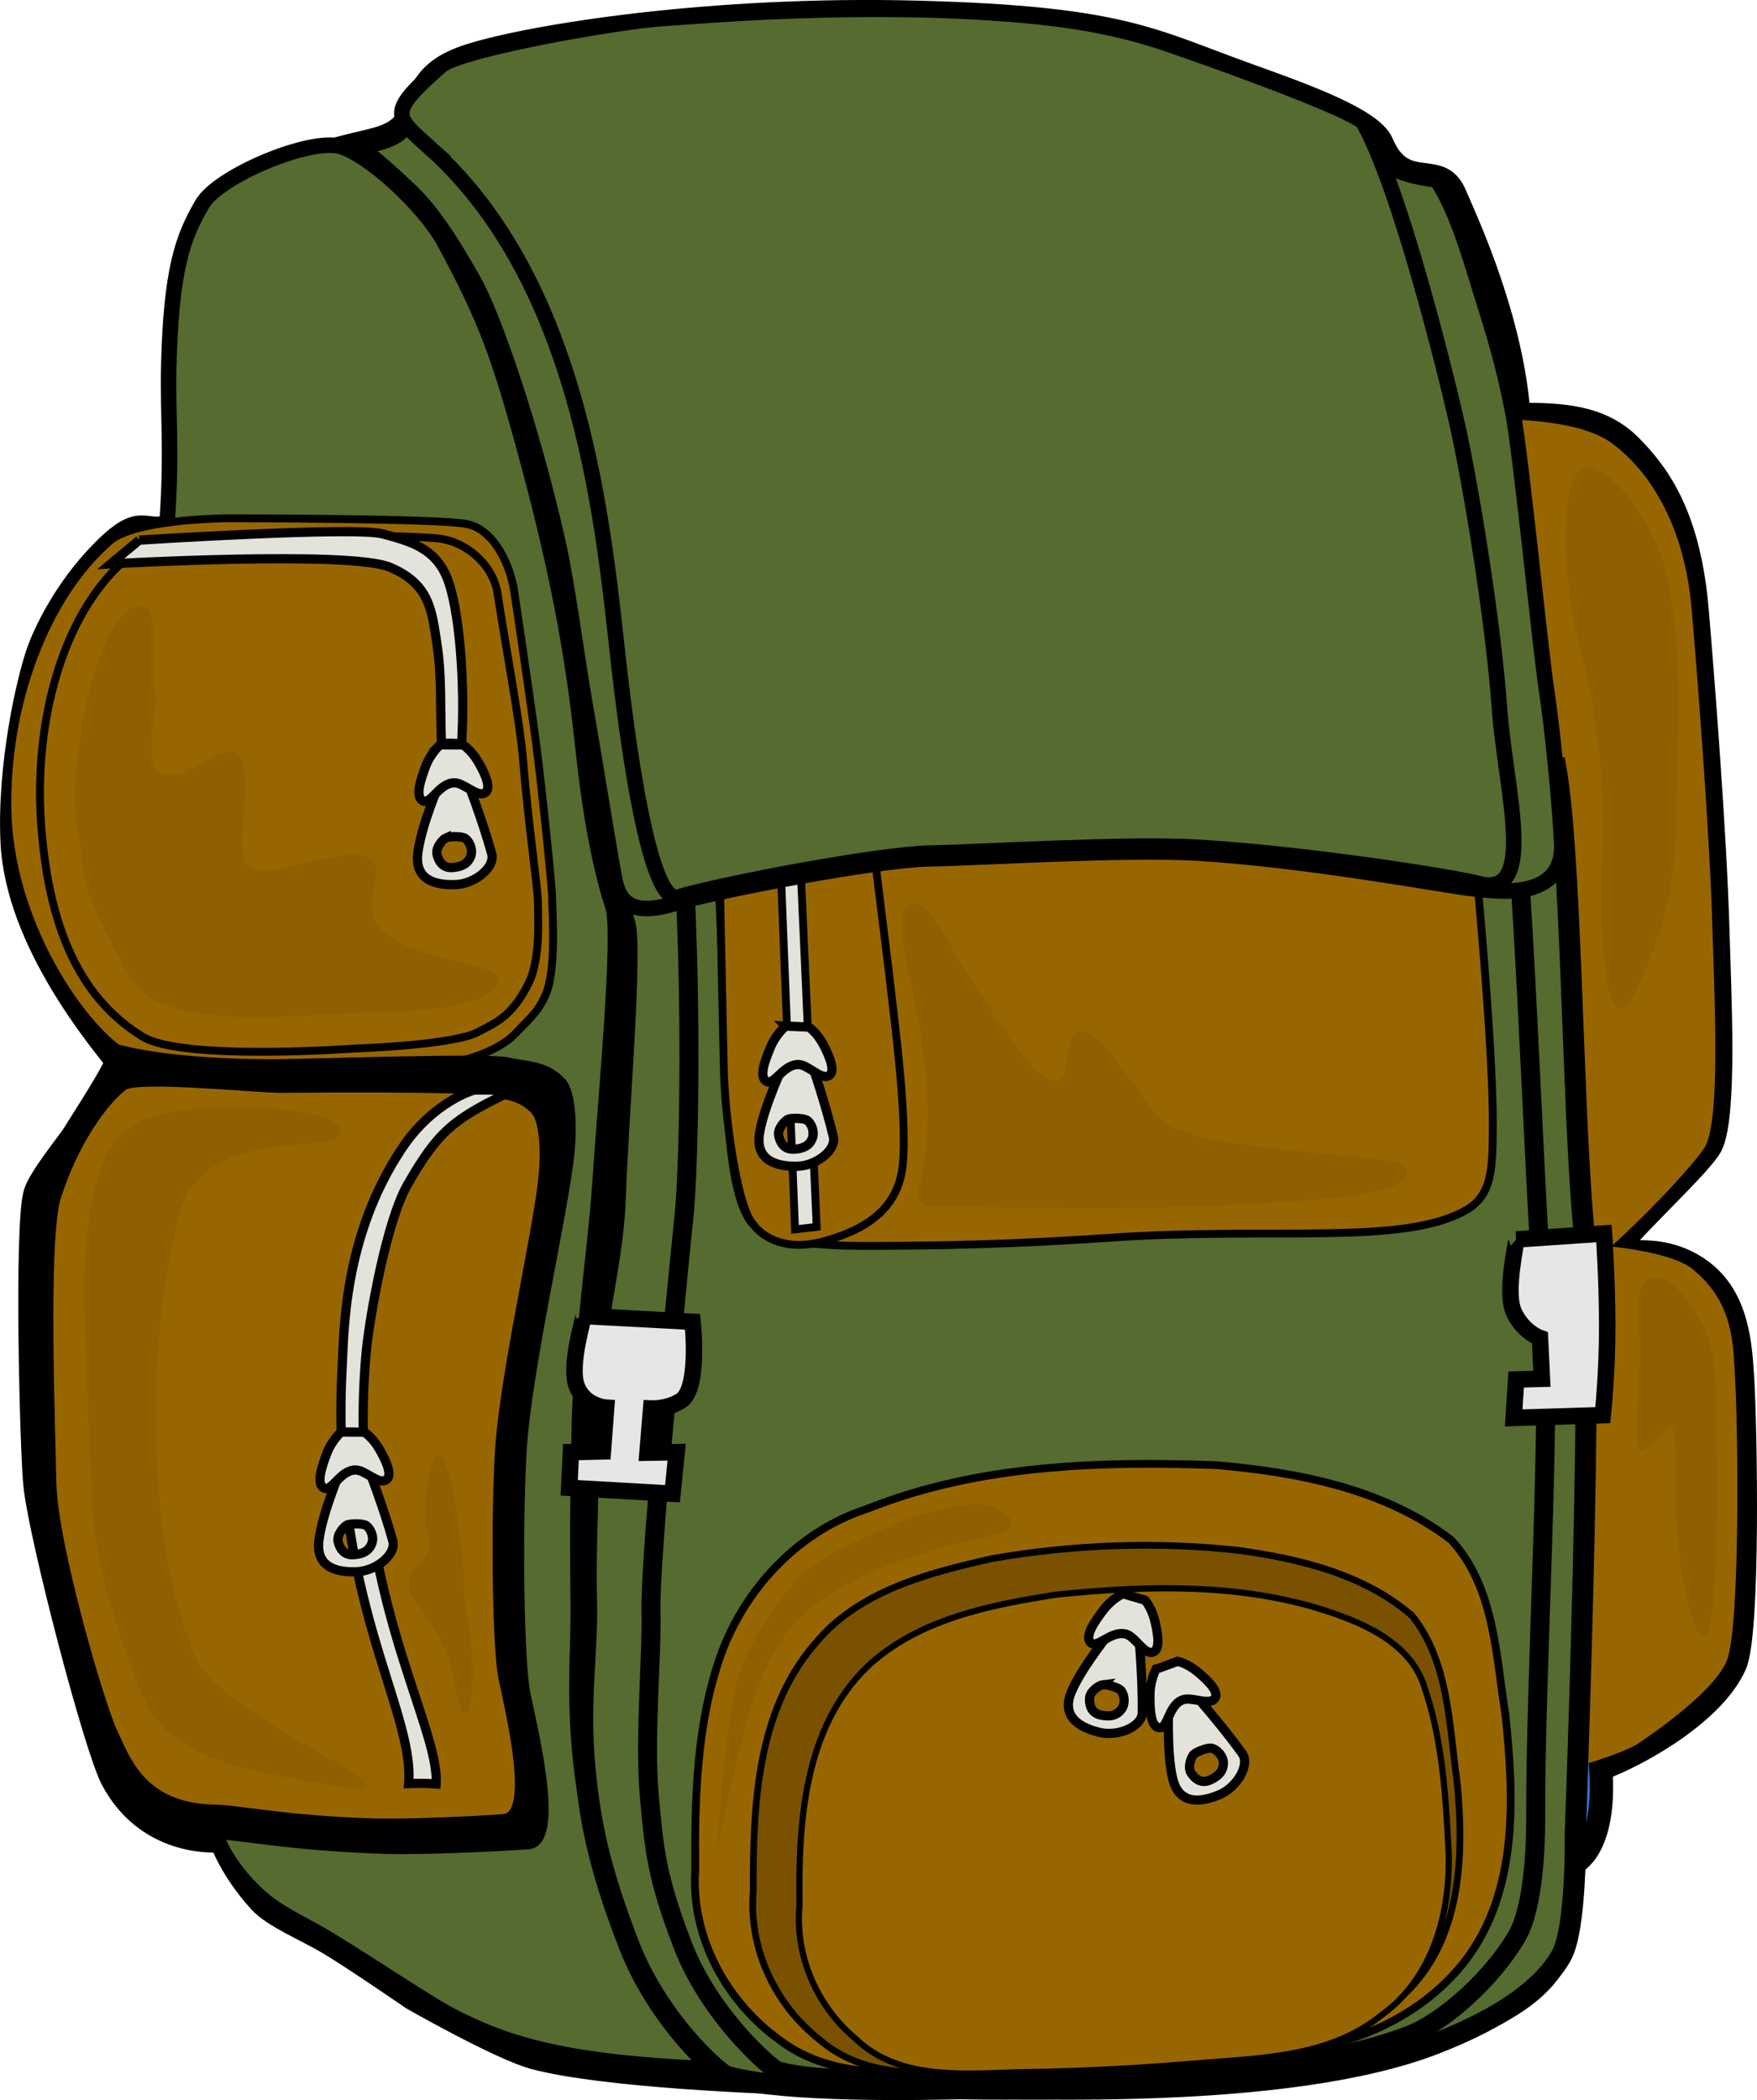 <?xml version="1.0"?>
<svg xmlns:rdf="http://www.w3.org/1999/02/22-rdf-syntax-ns#" xmlns="http://www.w3.org/2000/svg" xmlns:cc="http://creativecommons.org/ns#" xmlns:dc="http://purl.org/dc/elements/1.1/" xmlns:svg="http://www.w3.org/2000/svg" id="svg4381" viewBox="0 0 226.52 270.66" version="1.0">
  <g id="layer1" transform="translate(-235.31 -202.75)">
    <path id="path2893" d="m257.4 270.51c2.11-3.6-4.16-36.26 8.72-43.28 13.79-7.52 18.3-5.14 21.32-8.62 2.5-2.89 1.35-6.5 8.5-8.74 8.02-2.52 31.23-6.23 57.6-5.54 26.24 0.69 30.04 3.52 42.23 7.92 6.57 2.37 16.36 5.74 17.69 8.91 2.77 6.57 7.41 2.04 9.36 6.49 1.91 4.33 7.36 16.26 8.31 28.5 5.53 0.01 10.53 0.22 14.36 4.05 3.83 3.84 7.61 9.3 8.62 21.2 0.7 8.25 2.3 28.47 2.67 41.18 0.23 8.27 1.05 23.85-0.86 27.78-1.15 2.37-10.79 11.17-11.7 12.96-0.28 1.79 4.86-0.78 10.29 3.09 4.9 3.5 5.2 9.83 5.46 13.97 0.39 6.29 0.86 32.79-0.96 36.92-2.66 6.05-11.99 11.44-17.31 13.43 0.71 10.46-3.44 12.11-3.44 12.11s-0.77 10.62-3.3 14.07c-2.88 3.93-9.52 7.51-20.33 10.42-23.61 6.36-65.47 4.2-71.85 4.05-9.35-0.21-29.61-1.07-38.52-3.41-4.37-1.14-15.77-7.65-15.77-7.65s-7.43-5.11-10.63-7.03c-3.19-1.91-7.26-3.52-9.04-5.47-3.75-4.11-5.01-7.85-5.01-7.85s-9.26 1.06-14.02-7.86c-2.17-4.06-9.12-30.7-9.95-37.74-0.46-3.86-1.26-34.09 0.02-37.92s11.92-15.03 10.54-16.85c-1.96-2.58-12.93-15.4-13.53-28.36-0.46-9.76 2.06-21.01 3.46-24.8 0.67-1.82 3.17-7.55 8.24-12.67 5.08-5.12 5.16-2.03 8.83-3.26z" fill-rule="evenodd" stroke="#000" stroke-width="3" fill="#3771c8"/>
    <path id="path16531" fill-rule="evenodd" fill="#986601" d="m403.31 256c13.89 1.82 32.88-1.38 39.97 3.99 4.06 3.07 9.13 9.51 10.14 21.41 0.7 8.26 2.31 28.47 2.67 41.19 0.23 8.27 1.05 23.85-0.86 27.78-0.7 1.44-6.61 8.04-12.47 13.27-4.02 0.22-10.35-0.31-40.15-3.35 3.8-25.56 0.95-90.9 0.7-104.29z"/>
    <path id="path17420" fill-rule="evenodd" fill="#986601" d="m420.4 361.46c11.06 0.97 16.2 1.3 22.79 1.96 1.67 0.17 7.96 0.95 10.35 2.9 5.39 4.4 5.2 9.82 5.46 13.97 0.39 6.29 0.71 32.48-1.11 36.61-1.36 3.08-6.34 7.13-11.29 10.5-2.42 1.65-15.24 5.87-25.41 5.49-1.81-10.07-1.43-68.71-0.79-71.43z"/>
    <path id="path3798" d="m329.11 469.47c-20.91-0.72-28.49-3.23-35.78-7.03-2.94-1.54-9.78-6.18-15.56-9.7-2.84-1.73-5.91-3.09-8.09-4.81-2.47-1.96-5.44-5.34-6.58-8.84-1.29-3.96-8.42-136.38-6.2-169.74 0.58-8.69 0.03-13.4 0.16-19.12 0.29-12.88 1.85-16.92 4.3-21.15 2.11-3.66 13.86-8.54 17.77-7.47 3.76 1.03 10.96 7.72 13.47 12.34 5.41 9.97 7.12 14.96 10.16 26 5.21 18.9 6.68 29.6 7.8 39.88 1.11 10.2 2.66 16.42 3.77 19.75 1.12 3.34-0.94 24.77-1.67 35.72-0.58 8.72-2.38 19.87-2.65 31.08-0.27 11.48-0.21 16.25-0.15 23.26 0.06 5.87-0.52 10.44 0.18 18.64 0.63 7.38 2.69 14.68 4.56 19.73 4.27 11.57 15.06 22.58 14.51 21.46z" fill-rule="evenodd" stroke="#000" stroke-width="2" fill="#556b2f"/>
    <path id="path5572" d="m249.48 272.45c-8.22 7.08-13.59 21.1-13.2 35.06 0.43 15.26 10.85 29.55 16.44 31.72 3.78 1.47 41.5 0.34 41.5 0.34s4.93-0.96 7.46-3.55c2.52-2.6 2.99-2.97 3.91-4.92 1.53-3.24 0.9-11.18 0.9-12.66s-1.3-13.94-2.05-19.77c-0.33-2.57-1.77-12.66-2.85-19.79-0.48-3.13-2.47-7.85-6.07-8.59-3.61-0.74-29.37-0.74-30.81-0.74s-12.13 0.23-15.23 2.9z" fill-rule="evenodd" stroke="#000" stroke-width="1.014px" fill="#986601"/>
    <path id="path5574" d="m251.3 275.04c-8.08 7.13-11.62 20.97-10.69 33.93 1.08 14.95 5.93 22.97 13.07 27.38 5.16 3.18 27.43 1.53 27.43 1.53s12.77-0.41 15.9-2.16c1.88-1.05 4.24-1.73 6.5-6.35 1.57-3.22 1.14-9.08 1.14-10.56s-1.29-10.43-1.89-17.97c-0.42-5.19-2.26-14.69-3.31-21.65-0.47-3.13-3.31-6.19-6.91-6.93-3.61-0.74-28.17-0.44-29.61-0.44s-8.56 0.5-11.63 3.22z" fill-rule="evenodd" stroke="#000" stroke-width="1.014px" fill="#986601"/>
    <path id="path5591" d="m253.26 272.36s27.81-1.77 31.38-0.8c3.58 0.96 6.75 1.82 8.31 5.68 1.57 3.86 2.36 13.56 1.87 21.38-1.65-0.12-1.05-0.08-2.6-0.06-0.18-5.04 0.06-8.58-0.57-12.75-0.68-4.47-0.94-7.79-6.08-9.96-5.15-2.17-35.98-0.43-35.98-0.43l3.67-3.06z" fill-rule="evenodd" stroke="#000" stroke-width="1.188" fill="#e3e2db"/>
    <path id="path5597" d="m295.41 303.05l-3.22 0.11s-2.6 5.98-3.02 9.6c-0.43 3.7 2.77 4.09 4.95 3.99 2.45-0.11 5.06-2.24 4.58-3.97-1.14-4.19-3.29-9.73-3.29-9.73zm-2.56 7.66c0.37-0.15 1.95-0.23 2.43 0.09 0.54 0.37 1.04 1.41 0.72 2.3-0.32 0.88-1.04 1.36-2.33 1.46-1.28 0.1-1.81-0.81-2.02-1.69-0.2-0.88 0.74-1.97 1.2-2.16z" fill-rule="evenodd" stroke="#000" stroke-width="1.188" fill="#e3e2db"/>
    <path id="path5595" d="m292.04 298.75s-1.21 1.06-1.85 2.77-1.4 3.89-0.37 4.44 2.08-2.32 4.09-2.32c1.2 0 2.84 1.8 3.84 1.33 1.01-0.47 0.15-2.41-0.77-4-0.91-1.58-1.96-2.21-1.96-2.21l-2.98-0.01z" fill-rule="evenodd" stroke="#000" stroke-width="1.188" fill="#e3e2db"/>
    <path id="path10045" stroke-width=".977px" stroke="#000" fill-rule="evenodd" d="m250.08 337.73c-1.58 4.62-10.21 15.74-10.77 19.76-0.82 5.94-0.5 22.42-0.37 29.96 0.14 8.77 7.73 37.65 9.49 41.24 1.85 3.79 3.94 10.36 14.22 10.58 3.76 0.08 9.89 1.54 22.64 1.93 4.1 0.12 13.99-0.29 17.92-0.6 4.64 0.14 1.14-14.14 0.01-19.49-0.81-3.82-1.11-20.3-0.51-31.2 0.58-10.45 5.37-30.72 6.17-38.51 0.37-3.65 0.17-7.9-1.1-9.27-2.11-2.27-4.67-2.06-7.06-2.63s-25.17 0.2-29.39 0.25c-3 0.04-14.26-0.04-21.25-2.02z"/>
    <path id="path10049" d="m251.3 342.82c-2.36 1.75-6.3 7-8.59 14.27-1.66 5.29-0.71 29.62-0.59 36.6 0.13 8.1 6.3 28.99 7.9 32.31 1.69 3.5 3.6 9.58 12.97 9.78 3.43 0.07 9.02 1.43 20.66 1.78 3.75 0.11 12.77-0.26 16.36-0.55 4.23 0.13 1.04-13.08 0-18.03-0.73-3.53-1-18.78-0.46-28.86 0.52-9.66 4.9-28.42 5.63-35.62 0.34-3.37 0.15-7.31-1-8.57-1.93-2.1-4.27-1.91-6.45-2.43-2.18-0.53-22.3-0.39-26.15-0.35-2.74 0.04-18.59-1.59-20.28-0.33z" fill-rule="evenodd" stroke="#000" stroke-width=".897px" fill="#986601"/>
    <path id="path10051" d="m301.49 343.25c-7.63 3.68-9.57 5.09-13.63 12.15-2.73 4.74-4.95 17.27-5.36 21.85-2.61 29.44 9.53 47.6 9.04 55.42-1.65-0.11-1.99-0.08-3.54-0.05 0.79-9.6-10.2-24.09-8.57-53.8 0.24-4.22 0.1-16.69 7.7-28.07 4.07-6.1 9.32-7.52 9.32-7.52l5.04 0.02z" fill-rule="evenodd" stroke="#000" stroke-width="1.188" fill="#e3e2db"/>
    <g id="g10057" fill-rule="evenodd" transform="translate(-298.58 292.33)" stroke="#000" stroke-width="1.188" fill="#e3e2db">
      <path id="path10053" d="m581.24 99.284l-3.22 0.11s-2.6 5.976-3.02 9.596c-0.43 3.7 2.77 4.09 4.95 3.99 2.45-0.11 5.06-2.24 4.58-3.97-1.14-4.19-3.29-9.726-3.29-9.726zm-2.56 7.656c0.37-0.15 1.95-0.23 2.43 0.1 0.53 0.36 1.04 1.41 0.72 2.29-0.33 0.89-1.05 1.37-2.33 1.46-1.28 0.1-1.81-0.81-2.02-1.69-0.2-0.88 0.74-1.97 1.2-2.16z"/>
      <path id="path10055" d="m577.87 94.979s-1.21 1.064-1.85 2.771c-0.64 1.708-1.41 3.9-0.37 4.44 1.03 0.55 2.08-2.319 4.09-2.319 1.2 0 2.83 1.799 3.84 1.329s0.15-2.409-0.77-3.993c-0.91-1.584-1.96-2.213-1.96-2.213l-2.98-0.015z"/>
    </g>
    <g id="g14642" stroke="#000" transform="translate(-637.9 293.43)" fill="#556b2f" fill-rule="evenodd">
      <path id="path11953" stroke-width="2.715" d="m967.26 177.02c7.34 1.93 23.9 1.66 31.55 1.45 5.19-0.15 40.29 1.69 59.39-5.74 8.8-3.4 14-7.3 16.3-11.35 2-3.57 1.8-15.75 1.8-15.75s2.4-63.37 1-79.051c-1.4-16.131-1.5-46.975-3.5-58.313-62.1-1.382-86.9 2.679-122.94-0.242 1.11 10.144 1.93 17.065 2.91 20.352 0.98 3.286-0.87 24.625-1.25 35.607-0.3 8.754-3.45 18.451-3.45 29.678 0 11.489-0.43 15.099-0.24 22.109 0.16 5.87-0.98 12.76-0.25 20.92 0.66 7.36 1.87 13.31 5.67 23.17 4.31 11.17 13.49 18.25 13.01 17.16z"/>
      <path id="path11960" stroke-width="2.446" d="m973.76 176.28c6.61 1.74 20.72 0.69 27.64 0.5 4.7-0.13 36.3 1.52 53.5-5.17 4.6-1.78 10.7-7.36 13.8-12.62 2.3-3.8 2.5-12.18 2.5-15.24-0.1-18.92 2.2-53.675 0.9-67.806-1.2-14.538-2.5-58.058-4.4-68.275-55.9-1.246-75.04 1.607-107.92 0.588 2.62 9.948 2.66 47.526 1.61 57.822-1.57 15.519-4.42 44.651-4.25 50.971 0.15 5.29-0.88 16.33-0.22 23.69 0.6 6.63 0.88 10.38 4.3 19.26 3.88 10.07 12.97 17.26 12.54 16.28z"/>
    </g>
    <path id="path14681" d="m310.53 372.35l14.07 0.75s0.96 8.66-1.52 10.19c-1.77 1.1-3.82 1-3.82 1l-0.47 5.68 3.76-0.06-0.54 5.35-13.32-0.76 0.23-4.6 4.12-0.1 0.42-5.63s-2.88-0.17-3.83-2.88c-0.94-2.72 1.02-8.83 0.9-8.94z" fill-rule="evenodd" stroke="#000" stroke-width="2.124" fill="#e6e6e6"/>
    <path id="path15568" d="m430.79 362.49l11.31-0.77s0.41 5.8 0.42 11.89-0.57 11.52-0.57 11.52l-11.49 0.36 0.32-4.95 3.32-0.09-0.25-5.26s-2.2-0.75-3.38-3.37 0.45-9.22 0.32-9.33z" fill-rule="evenodd" stroke="#000" stroke-width="2.124" fill="#e6e6e6"/>
    <path id="path22048" d="m327.53 306.17s1.28 29.34 1.37 33.74c0.14 7.09 0.67 19.25 4.18 21.17 3.98 2.17 9.62 2.27 15.6 2.24 7.88-0.04 17.1-0.18 29.68-1.05 21.03-1.46 37.9 1.11 46.01-3.59 3.32-1.92 3.35-5.39 3.4-10.29 0.12-13.32-3.4-46.37-3.55-48.28-2.25 0.49-26.55-3.61-52.13-2.21-23.01 1.27-44.7 8.42-44.56 8.27z" fill-rule="evenodd" stroke="#000" stroke-width="1.01px" fill="#986601"/>
    <path id="path22046" d="m327.9 306.08s0.63 29.72 0.72 34.12c0.15 7.08 1.71 17.01 3.38 19.75 1.67 2.73 5.13 3.98 9.45 2.79 4.33-1.18 9.06-3.39 10.09-8.8s-1-20.26-1.45-24.36c-0.55-4.91-2.68-20.73-3.22-28.06-4.28 0.92-19.27 4.9-18.97 4.56z" fill-rule="evenodd" stroke="#000" stroke-width="1.01px" fill="#986601"/>
    <path id="path22936" d="m335.54 304.01l2.49-0.56 2.57 57.42-2.79 0.32-2.27-57.18z" fill-rule="evenodd" stroke="#000" stroke-width="1.01px" fill="#e3e2db"/>
    <path id="path22949" d="m339.82 339.42l-3.23-0.01s-2.82 5.88-3.37 9.47c-0.56 3.69 2.62 4.2 4.8 4.18 2.45-0.02 5.14-2.05 4.73-3.8-0.99-4.23-2.93-9.84-2.93-9.84zm-2.85 7.55c0.38-0.13 1.97-0.15 2.43 0.19 0.52 0.39 0.98 1.45 0.63 2.32s-1.09 1.33-2.38 1.38c-1.28 0.05-1.78-0.88-1.95-1.77s0.8-1.94 1.27-2.12z" fill-rule="evenodd" stroke="#000" stroke-width="1.188" fill="#e3e2db"/>
    <path id="path22951" d="m336.6 334.99s-1.24 1.02-1.94 2.7c-0.71 1.69-1.55 3.84-0.54 4.43 1.01 0.58 2.16-2.24 4.18-2.17 1.19 0.04 2.76 1.91 3.79 1.47 1.02-0.43 0.23-2.4-0.62-4.02-0.86-1.62-1.89-2.28-1.89-2.28l-2.98-0.13z" fill-rule="evenodd" stroke="#000" stroke-width="1.188" fill="#e3e2db"/>
    <g id="g14638" fill-rule="evenodd" transform="translate(-556.09 348.9)" stroke="#000" stroke-width="2" fill="#556b2f">
      <path id="path10973" d="m843.34-129.41c-1.62 2.04-6.54 2.06-5.56 2.31 0.47 0.12 3.25 2.44 6.5 5.52 3.42 3.23 6.39 8.49 8.13 11.53 2.56 4.48 7.46 18.543 10.89 33.634 1.23 5.436 2.37 14.328 3.45 20.601 2.02 11.668 3.63 22.081 4.05 23.643 0.99 3.703 4.12 3.554 7.92 2.37 4.88-1.523 25.76-5.542 32.47-5.66 6.69-0.117 25.38-1.303 34.66-0.739 14.62 0.892 32.65 4.334 35.34 4.579 2.68 0.244 11.97 1.904 11.55-5.999-0.31-5.792-1.25-15.017-1.93-19.452-0.83-5.345-3.33-30.654-4.36-35.903-1.28-6.56-2.54-10.444-4.03-15.224-1.52-4.91-3.22-10.88-5.77-14.74-8.69-1.24-5.08-2.78-9.68-6.75-1.73-1.52-13.79-6.11-24.69-9.89-6.48-2.25-12.49-3.27-19.61-3.89-20.05-1.75-40.99 0.11-46.39 0.48-5.17 0.36-25.76 3.88-28.2 6.07-2.42 2.17-3.68 6.17-4.74 7.51z"/>
      <path id="path11879" d="m846.93-127c20.89 18.76 22.58 53.247 24.59 69.407 0.83 6.634 3.55 28.229 7.35 27.046 4.88-1.524 25.76-5.542 32.47-5.661 6.69-0.117 25.37-1.302 34.65-0.739 14.62 0.893 33.35 3.925 35.95 4.645 7.81 2.165 3.52-12.081 2.77-22.665-0.82-11.429-3.77-29.168-5.48-36.703-1.61-7.097-7.52-30.78-12.12-38.76-1.72-1.52-13.78-6.11-24.69-9.89-6.48-2.25-12.48-3.28-19.6-3.9-20.05-1.74-40.99 0.12-46.39 0.49-5.17 0.35-25.74 3.89-28.21 6.07-7 6.18-5.95 6.47-1.29 10.66z"/>
    </g>
    <path id="path23118" d="m361.79 469.65c-8.7 0.02-18.6 1.66-26.02-4.01-6.86-4.97-11.35-13.22-10.83-21.79-0.06-9.41 0.16-19.12 3.39-28.06 3.21-8.58 10.08-15.8 18.89-18.62 14.21-5.66 29.84-6.13 44.94-5.59 10.55 0.92 21.62 3.05 30.21 9.61 5.62 6.04 5.77 14.82 7.02 22.51 1.12 10.65 1.69 22.73-5.15 31.71-6.15 7.95-16.27 11.81-26.11 11.98-12.07 1.28-24.2 2.09-36.34 2.26z" fill-rule="evenodd" stroke="#000" stroke-width="1px" fill="#986601"/>
    <path id="path23120" d="m364.36 469.75c-7.87 0.05-16.95 1.49-23.41-4.14-5.74-4.52-9.14-11.77-8.53-19.1-0.02-10.98 0.4-23.18 7.97-31.93 5.6-6.8 14.58-9.11 22.82-10.96 10.47-1.83 21.24-2.22 31.8-1.06 7.9 1.09 16.21 3.09 22.36 8.43 4.74 5.98 4.75 14.02 5.78 21.24 0.96 9.52 0.63 20.61-6.88 27.62-5.64 5.63-13.71 7.86-21.49 8.06-10.11 1.02-20.26 1.69-30.42 1.84z" fill-rule="evenodd" stroke="#000" stroke-width=".867px" fill="#795100"/>
    <path id="path23122" d="m367.71 469.8c-7.48 0.1-16.21 1.37-22.14-4.34-4.98-4.18-7.81-10.72-7.18-17.22-0.16-10.69 0.6-22.94 8.84-30.79 6.56-6.07 15.76-7.85 24.31-9.19 12.6-1.29 25.83-1.58 37.79 3.2 4.15 1.68 8.3 4.29 9.65 8.82 2.31 6.78 2.73 14.07 3.09 21.17 0.27 7.77-2.01 16.23-8.61 20.98-6.38 5.23-14.92 5.56-22.76 6.15-7.65 0.67-15.32 1.11-22.99 1.22z" fill-rule="evenodd" stroke="#000" stroke-width=".796px" fill="#986601"/>
    <g id="g2912" fill="#8f6000" fill-rule="evenodd">
      <path id="path20103" d="m451.33 309.81c0.24-11.29 0.95-22.46-0.75-31.3-1.69-8.83-7.62-15.45-10.67-15.57s-3.92 11.81-0.82 23.79c3.1 11.99 3.06 21.32 2.71 29.26-0.2 4.66 0.23 24.05 4.69 13.92 4.47-10.14 4.73-14.88 4.84-20.1z"/>
      <path id="path20105" d="m446.4 384.33c-0.36 6.51 0.12 6.65 3.43 2.75 3.06-3.6-0.25 10.96 3.43 23.4 4.38 14.85 3.36-26 3.11-31.33-0.39-8.45-10.49-18.01-9.81-6.41 0.19 3.18 0.18 5.25-0.16 11.59z"/>
      <path id="path5584" d="m252 281.25c-4.66 2.8-8.03 20.88-6.77 28.04 0.72 4.04 0.67 6.9 2.12 10.12 2.21 4.88 5.14 11.12 7.92 12.34 4.6 2.03 11.51 2.51 20.05 1.84 8.54-0.68 20.61 0.25 23.98-3.72s-18.87-2.35-15.82-12.33c3.12-10.2-13.86 0.14-16.36-3.34-2.18-3.04 3.34-18.66-4.98-13.54-10.86 6.7-6.11-5.24-6.87-9.27-0.67-3.54 1.25-12.87-3.27-10.14z"/>
      <path id="path10061" d="m292.19 390.43c1.54 2.67 1.59 5.37 2.25 9.27 1 5.84 0.3 7.39 1.35 13.01 1.22 6.6-0.08 16.22-1.78 7.28-1.59-8.34-5.88-10.72-6.07-12.81-0.24-2.84 3.72-2.89 2.54-6.86-1.14-3.85 0.74-11.56 1.71-9.89z"/>
      <path id="path10948" d="m253.2 347.28c-4.66 2.8-6.07 7.85-6.8 16.05-0.67 7.52 0.5 22.58 0.74 32.58 0.15 6.31 2.53 15.38 6.01 24.12 2.48 6.21 6.07 9.21 18.73 11.73 27.97 5.56-7.05-5.89-11.32-15.41-6.22-13.86-6.78-40.16-2.06-57.21 3.4-12.29 21.4-6.8 20.63-10.83-0.67-3.54-21.41-3.76-25.93-1.03z"/>
      <path id="path22993" d="m372.85 339.5c1.05-10.64 8.86 4.16 11.97 7.46 4.06 4.3 30.28 4.43 31.4 5.99 3.07 4.26-13.62 4.5-19.08 4.91-13.33 1.02-37.05 0.38-41.86 0.38-1.14 0-1.91-1.15-1.5-2.53 1.48-4.97 1.31-12.77 0.38-18.57-0.83-5.24-2.51-11.61-2.58-15.12-0.07-3.37 2.03-3.59 3.74-1.34 3.09 4.09 16.48 29.46 17.53 18.82z"/>
      <path id="path24032" d="m365.45 398.35c-2.63-3.6-11.32-0.73-16.34 1.5-2.51 1.11-8.22 3.47-10.74 6.19-2.69 2.9-5.85 7.56-7.48 11.62-1.14 2.85-2.23 10.37-3.28 24.66 3.86-20.04 6.48-28.26 12.82-32.81 12.74-9.15 27.55-7.71 25.02-11.16z"/>
    </g>
    <path id="path24034" fill-rule="evenodd" fill="#986601" d="m366.56 433.6c1.05-10.64 11.85 13.52 14.97 16.82 4.06 4.3 30.28 4.43 31.4 5.99 3.07 4.26-13.62 4.5-19.09 4.91-13.33 1.02-29.55 1.51-34.36 1.51-7.88 0-14.51 0.25-15.06-19.22-0.15-5.3 3.93-14.62 3.86-18.13-0.06-3.37 2.04-3.59 3.74-1.34 1.32 1.74 0.38 13.34 4.81 15.01 7.6 2.85 9.12 0.56 9.73-5.55z"/>
    <g id="g24036" transform="translate(-202.02 318.92)" fill="#e3e2db">
      <g id="g24048" fill-rule="evenodd" transform="matrix(.961 .277 -.277 .961 53.063 -162.12)" stroke="#000" stroke-width="1.188" fill="#e3e2db">
        <path id="path24038" d="m581.24 99.284l-3.22 0.11s-2.6 5.976-3.02 9.596c-0.43 3.7 2.77 4.09 4.95 3.99 2.45-0.11 5.06-2.24 4.58-3.97-1.14-4.19-3.29-9.726-3.29-9.726zm-2.56 7.656c0.37-0.15 1.95-0.23 2.43 0.1 0.53 0.36 1.04 1.41 0.72 2.29-0.33 0.89-1.05 1.37-2.33 1.46-1.28 0.1-1.81-0.81-2.02-1.69-0.2-0.88 0.74-1.97 1.2-2.16z"/>
        <path id="path24040" d="m577.87 94.979s-1.21 1.064-1.85 2.771c-0.64 1.708-1.41 3.9-0.37 4.44 1.03 0.55 2.08-2.319 4.09-2.319 1.2 0 2.83 1.799 3.84 1.329s0.15-2.409-0.77-3.993c-0.91-1.584-1.96-2.213-1.96-2.213l-2.98-0.015z"/>
      </g>
    </g>
    <g id="g24042" fill-rule="evenodd" transform="matrix(.938 -.347 .347 .938 -190.66 529.31)" stroke="#000" stroke-width="1.188" fill="#e3e2db">
      <path id="path24044" d="m581.24 99.284l-3.22 0.11s-2.6 5.976-3.02 9.596c-0.43 3.7 2.77 4.09 4.95 3.99 2.45-0.11 5.06-2.24 4.58-3.97-1.14-4.19-3.29-9.726-3.29-9.726zm-2.56 7.656c0.37-0.15 1.95-0.23 2.43 0.1 0.53 0.36 1.04 1.41 0.72 2.29-0.33 0.89-1.05 1.37-2.33 1.46-1.28 0.1-1.81-0.81-2.02-1.69-0.2-0.88 0.74-1.97 1.2-2.16z"/>
      <path id="path24046" d="m577.87 94.979s-1.21 1.064-1.85 2.771c-0.64 1.708-1.41 3.9-0.37 4.44 1.03 0.55 2.08-2.319 4.09-2.319 1.2 0 2.83 1.799 3.84 1.329s0.15-2.409-0.77-3.993c-0.91-1.584-1.96-2.213-1.96-2.213l-2.98-0.015z"/>
    </g>
  </g>
</svg>
